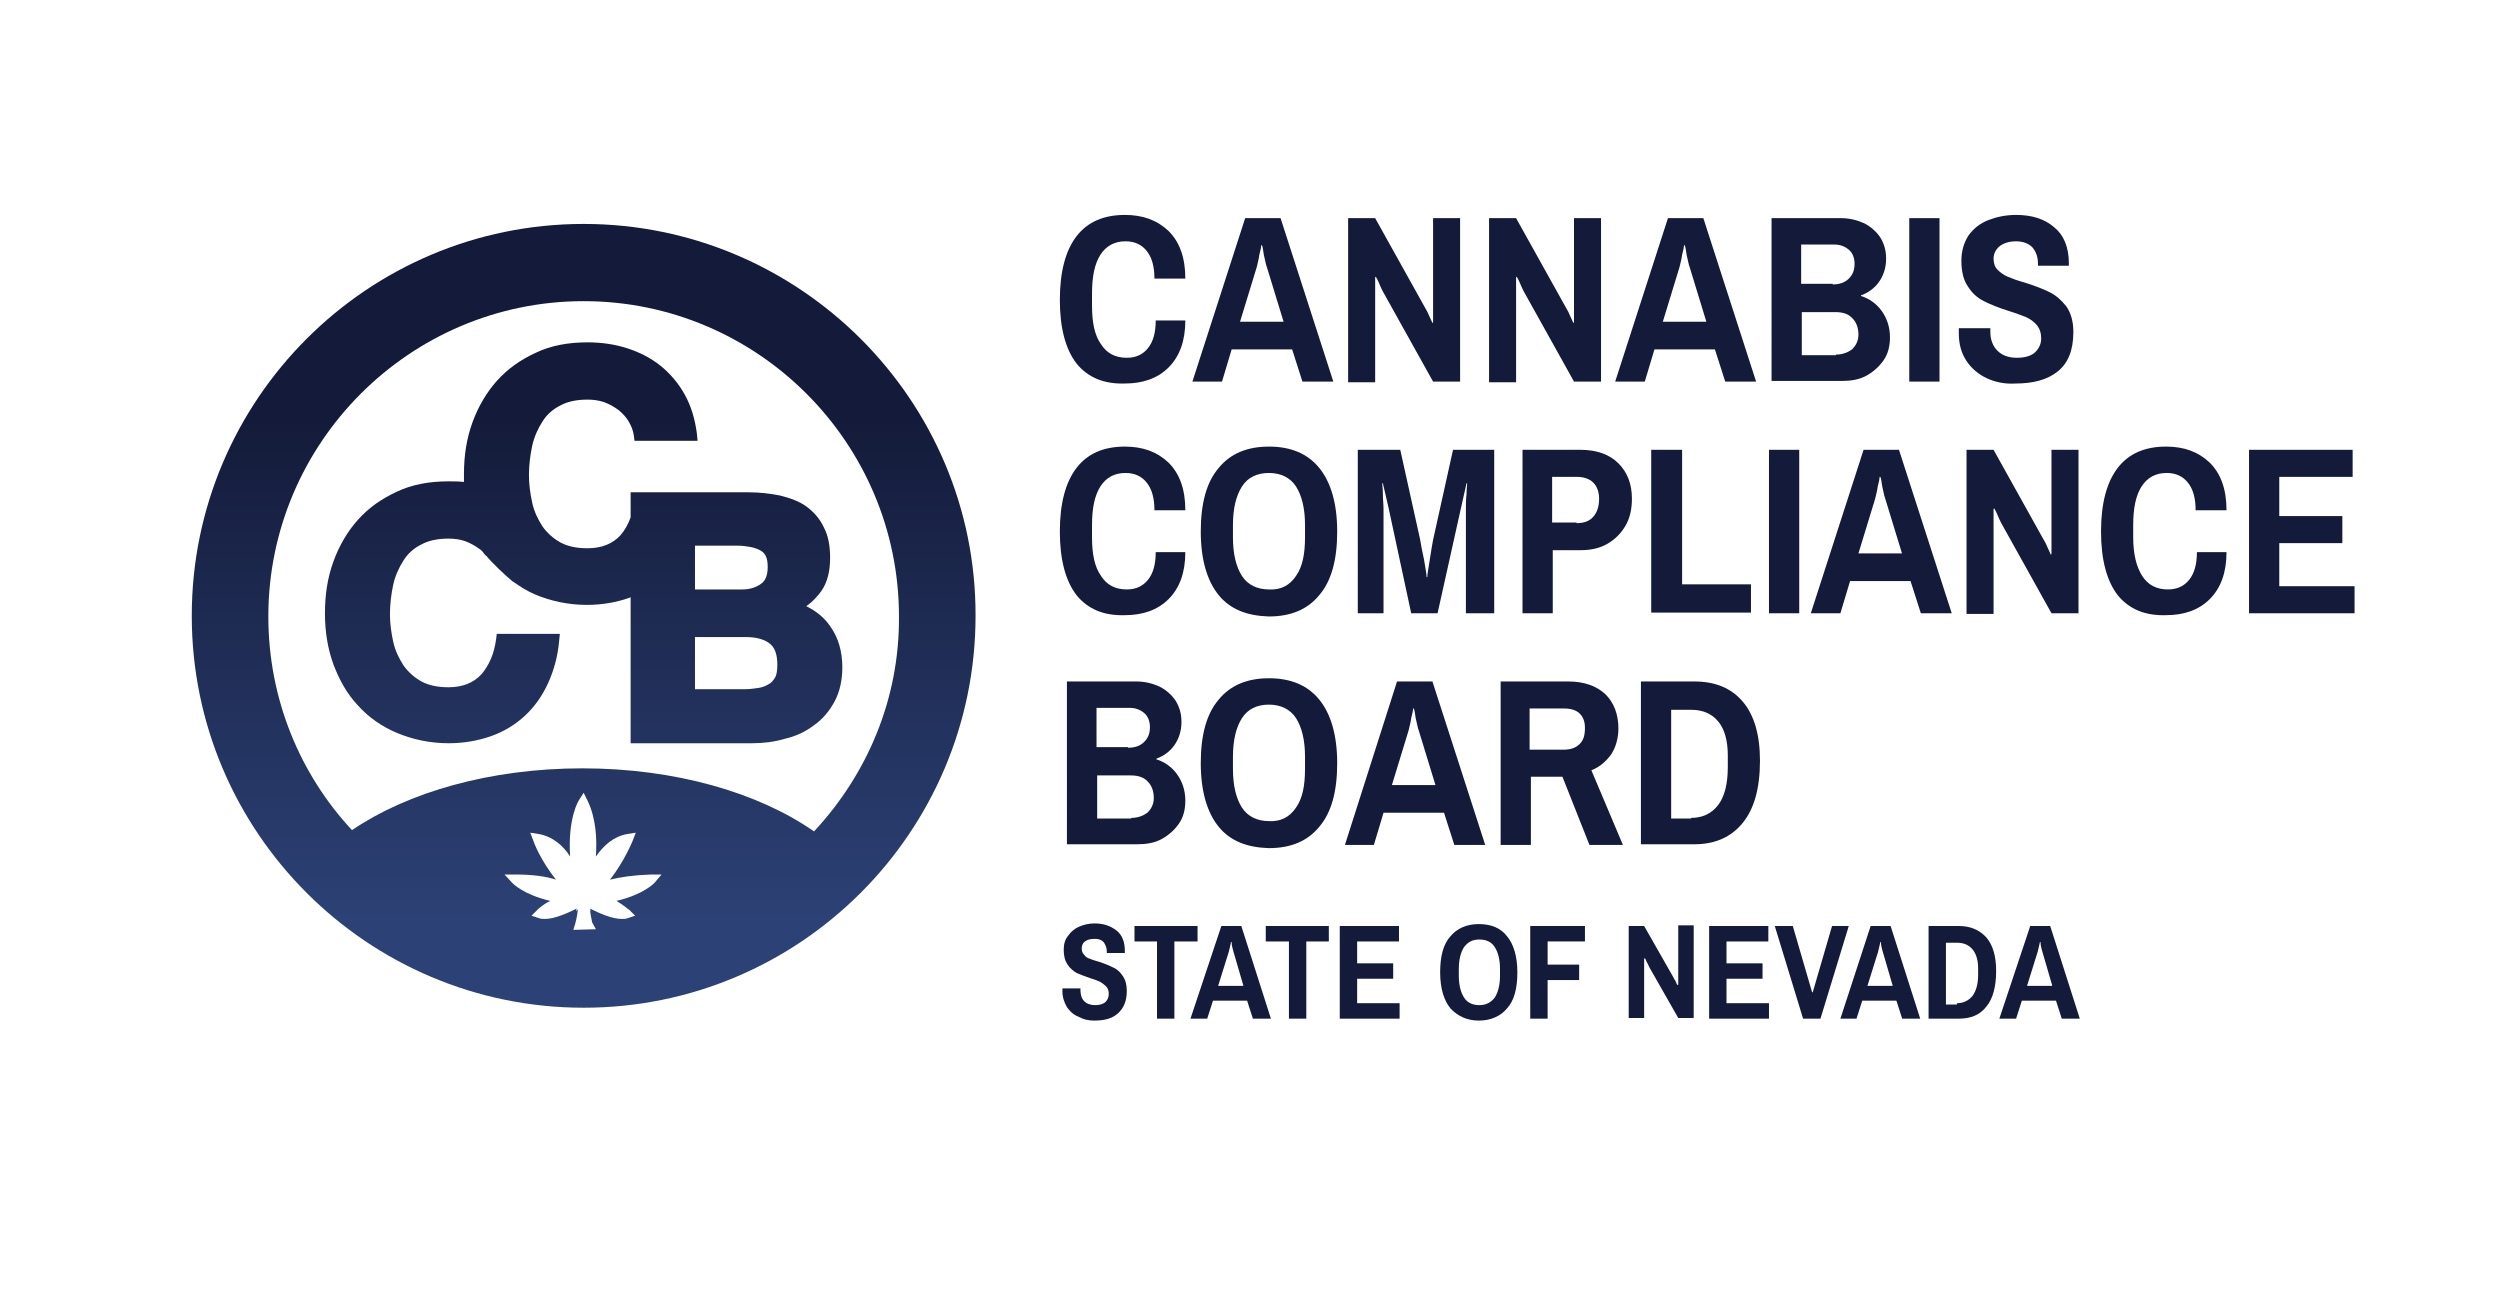 <?xml version="1.0" encoding="utf-8"?>
<!-- Generator: Adobe Illustrator 21.1.0, SVG Export Plug-In . SVG Version: 6.00 Build 0)  -->
<svg version="1.1" id="Layer_1" xmlns="http://www.w3.org/2000/svg" xmlns:xlink="http://www.w3.org/1999/xlink" x="0px" y="0px"
	 viewBox="0 0 388.5 201" style="enable-background:new 0 0 388.5 201;" xml:space="preserve">
<style type="text/css">
	.st0{fill:url(#SVGID_1_);}
	.st1{fill:url(#SVGID_2_);}
	.st2{fill:url(#SVGID_3_);}
	.st3{fill:#141B3A;}
</style>
<g>
	<g>
		<linearGradient id="SVGID_1_" gradientUnits="userSpaceOnUse" x1="90.734" y1="157.338" x2="90.734" y2="38.692">
			<stop  offset="0.121" style="stop-color:#2C4175"/>
			<stop  offset="0.776" style="stop-color:#141B3A"/>
		</linearGradient>
		<path class="st0" d="M90.7,34.8c-33.6,0-60.9,27.3-60.9,60.9c0,33.6,27.3,60.9,60.9,60.9s60.9-27.3,60.9-60.9
			C151.7,62.2,124.3,34.8,90.7,34.8z M101.7,137.2c-0.1,0.1-1.7,1.8-5.9,2.8c1.2,0.7,1.9,1.4,2,1.4l0.9,0.9l-1.2,0.4
			c-0.3,0.1-0.5,0.1-0.9,0.1c-1.5,0-3.5-0.9-4.9-1.6l0.1,0.4l-0.1-0.1c0.1,0.9,0.3,1.6,0.3,1.8l0.6,1.1l-3.5,0.1l0.3-1
			c0,0,0.3-1,0.4-2.2l-0.3,0.3l0.1-0.4c-1.4,0.7-3.4,1.6-4.9,1.6c-0.3,0-0.6,0-0.9-0.1l-1.2-0.4l0.9-0.9c0.1-0.1,0.8-0.8,2-1.4
			c-4.2-1-5.8-2.7-5.9-2.8l-1.2-1.3l1.7,0c2.7,0,4.8,0.3,6.3,0.8c-2.4-3-3.5-5.9-3.5-6l-0.5-1.3l1.3,0.2c2.2,0.4,3.8,1.8,4.9,3.5
			c-0.4-5.9,1.3-8.7,1.4-8.8l0.7-1.1l0.6,1.2c1.3,2.7,1.5,5.9,1.3,8.7c1.2-1.7,2.7-3.1,4.9-3.5l1.3-0.2l-0.5,1.3
			c-0.1,0.2-1.2,3-3.5,6c1.6-0.4,3.6-0.7,6.3-0.8l1.7,0L101.7,137.2z M126.5,129.2c-8.6-6-21.5-9.8-36-9.8
			c-14.3,0-27.1,3.7-35.8,9.6c-8.1-8.7-13-20.4-13-33.2c0-27,22-49,49-49s49,22,49,49C139.8,108.7,134.7,120.4,126.5,129.2z"/>
		<g>
			<linearGradient id="SVGID_2_" gradientUnits="userSpaceOnUse" x1="75.378" y1="157.338" x2="75.378" y2="38.692">
				<stop  offset="0.121" style="stop-color:#2C4175"/>
				<stop  offset="0.776" style="stop-color:#141B3A"/>
			</linearGradient>
			<path class="st1" d="M75.2,85.9c0,0,0.1,0.2,0.4,0.4C75.4,86.2,75.3,86,75.2,85.9z"/>
			<linearGradient id="SVGID_3_" gradientUnits="userSpaceOnUse" x1="90.734" y1="157.338" x2="90.734" y2="38.692">
				<stop  offset="0.121" style="stop-color:#2C4175"/>
				<stop  offset="0.776" style="stop-color:#141B3A"/>
			</linearGradient>
			<path class="st2" d="M129,97.3c-0.9-1.3-2.1-2.3-3.7-3.1c1-0.7,1.7-1.5,2.3-2.3c1-1.4,1.4-3.2,1.4-5.2c0-1.9-0.3-3.5-1-4.8
				c-0.6-1.3-1.6-2.4-2.7-3.2c-1.1-0.8-2.5-1.3-4.1-1.7c-1.5-0.3-3.2-0.5-5-0.5H98v3.9c-0.4,1.1-0.9,2-1.6,2.8c-1.2,1.3-2.9,2-5.1,2
				c-1.7,0-3.1-0.3-4.2-0.9c-1.1-0.6-2.1-1.5-2.8-2.5c-0.7-1.1-1.3-2.3-1.6-3.7c-0.3-1.4-0.5-2.8-0.5-4.3c0-1.5,0.2-3.1,0.5-4.5
				c0.3-1.4,0.9-2.7,1.6-3.8c0.7-1.1,1.6-1.9,2.8-2.5c1.1-0.6,2.5-0.9,4.2-0.9c0.9,0,1.7,0.1,2.6,0.4c0.8,0.3,1.5,0.7,2.2,1.2
				c0.6,0.5,1.2,1.1,1.6,1.8c0.4,0.7,0.7,1.4,0.8,2.2l0.1,0.8h9.8l-0.1-1.1c-0.3-2.3-0.9-4.3-1.9-6.1c-1-1.8-2.3-3.3-3.8-4.5
				c-1.5-1.2-3.3-2.1-5.2-2.7c-1.9-0.6-3.9-0.9-6.1-0.9c-3,0-5.7,0.5-8,1.6c-2.4,1.1-4.4,2.5-6.1,4.4c-1.6,1.8-2.9,4-3.8,6.5
				c-0.9,2.5-1.3,5.1-1.3,8c0,0.4,0,0.8,0,1.2c-0.8-0.1-1.6-0.1-2.4-0.1c-3,0-5.7,0.5-8,1.6c-2.4,1.1-4.4,2.5-6.1,4.4
				c-1.6,1.8-2.9,4-3.8,6.5c-0.9,2.5-1.3,5.1-1.3,8c0,2.8,0.4,5.4,1.3,7.9c0.9,2.4,2.1,4.6,3.8,6.4c1.6,1.8,3.7,3.3,6.1,4.3
				c2.4,1,5.1,1.6,8,1.6c2.4,0,4.6-0.4,6.6-1.1c2-0.7,3.8-1.8,5.3-3.2c1.5-1.4,2.7-3.1,3.6-5.1c0.9-2,1.5-4.2,1.7-6.6l0.1-1h-9.8
				l-0.1,0.8c-0.3,2.3-1.1,4.1-2.3,5.5c-1.2,1.3-2.9,2-5.1,2c-1.7,0-3.1-0.3-4.2-0.9c-1.1-0.6-2.1-1.5-2.8-2.5
				c-0.7-1.1-1.3-2.3-1.6-3.7c-0.3-1.4-0.5-2.8-0.5-4.3c0-1.5,0.2-3.1,0.5-4.5c0.3-1.4,0.9-2.7,1.6-3.8c0.7-1.1,1.6-1.9,2.8-2.5
				c1.1-0.6,2.5-0.9,4.2-0.9c0.9,0,1.7,0.1,2.6,0.4c0.8,0.3,1.5,0.7,2.2,1.2c0.3,0.2,0.5,0.4,0.7,0.7l0,0l0,0
				c0.1,0.1,0.2,0.3,0.4,0.4c0.8,1,3,3.1,4,3.9c0,0,0.1,0.1,0.3,0.2c1,0.7,2.1,1.4,3.3,1.9c2.4,1,5.1,1.6,8,1.6
				c2.4,0,4.6-0.4,6.6-1.1c0.1,0,0.1-0.1,0.2-0.1v22.7h18.9c1.7,0,3.4-0.2,5.1-0.7c1.7-0.4,3.2-1.1,4.5-2.1c1.3-0.9,2.4-2.2,3.2-3.7
				c0.8-1.5,1.2-3.3,1.2-5.3C130.9,101.3,130.3,99.1,129,97.3z M108,84.8h6.7c0.7,0,1.3,0.1,1.9,0.2c0.6,0.1,1.1,0.3,1.5,0.5
				c0.4,0.2,0.7,0.5,0.9,0.9c0.2,0.4,0.3,1,0.3,1.7c0,1.2-0.3,2.1-1,2.6c-0.8,0.6-1.8,0.9-3,0.9H108V84.8z M120.5,105.2
				c-0.3,0.5-0.6,0.9-1,1.1c-0.5,0.3-1,0.5-1.6,0.6c-0.7,0.1-1.4,0.2-2.1,0.2H108V99h7.9c1.5,0,2.8,0.3,3.7,1
				c0.8,0.6,1.2,1.7,1.2,3.3C120.8,104.1,120.7,104.8,120.5,105.2z"/>
		</g>
	</g>
	<g>
		<path class="st3" d="M167.3,56.5c-1.7-2.2-2.6-5.5-2.6-9.9c0-4.4,0.9-7.7,2.6-9.9c1.7-2.2,4.2-3.3,7.5-3.3c2.8,0,5,0.8,6.8,2.5
			c1.7,1.7,2.6,4.1,2.6,7.4h-4.8c0-1.9-0.4-3.3-1.2-4.3c-0.8-1-1.9-1.5-3.3-1.5c-1.7,0-3,0.7-3.9,2.1c-0.9,1.4-1.3,3.4-1.3,6v1.9
			c0,2.6,0.4,4.6,1.4,6c0.9,1.4,2.2,2.1,4,2.1c1.4,0,2.5-0.5,3.3-1.5c0.8-1,1.2-2.4,1.2-4.3h4.6c0,3.2-0.9,5.6-2.6,7.3
			c-1.7,1.7-4,2.5-6.8,2.5C171.6,59.7,169.1,58.7,167.3,56.5z"/>
		<path class="st3" d="M193.5,33.9h5.5l8.2,25.4h-4.8l-1.6-5h-9.4l-1.5,5h-4.6L193.5,33.9z M199.5,50.1l-2.6-8.5
			c-0.2-0.5-0.3-1.2-0.5-2c-0.1-0.8-0.2-1.3-0.3-1.5h-0.1c0,0.2-0.1,0.8-0.3,1.5c-0.1,0.8-0.3,1.4-0.4,1.9l-2.6,8.5H199.5z"/>
		<path class="st3" d="M209.5,33.9h4.2l7.8,14c0.2,0.3,0.4,0.7,0.6,1.2c0.3,0.6,0.4,0.9,0.5,1.1l0.1-0.1l0-2.1V33.9h4.2v25.4h-4.2
			l-7.8-14c-0.2-0.4-0.4-0.8-0.6-1.3c-0.2-0.5-0.4-0.8-0.5-1l-0.1,0.1c0,0.1,0,0.4,0,0.9c0,0.4,0,0.8,0,1.3v14.1h-4.2V33.9z"/>
		<path class="st3" d="M231.4,33.9h4.2l7.8,14c0.2,0.3,0.4,0.7,0.6,1.2c0.3,0.6,0.4,0.9,0.5,1.1l0.1-0.1l0-2.1V33.9h4.2v25.4h-4.2
			l-7.8-14c-0.2-0.4-0.4-0.8-0.6-1.3c-0.2-0.5-0.4-0.8-0.5-1l-0.1,0.1c0,0.1,0,0.4,0,0.9c0,0.4,0,0.8,0,1.3v14.1h-4.2V33.9z"/>
		<path class="st3" d="M259.2,33.9h5.5l8.2,25.4h-4.8l-1.6-5h-9.4l-1.5,5h-4.6L259.2,33.9z M265.2,50.1l-2.6-8.5
			c-0.2-0.5-0.3-1.2-0.5-2c-0.1-0.8-0.2-1.3-0.3-1.5h-0.1c0,0.2-0.1,0.8-0.3,1.5c-0.1,0.8-0.3,1.4-0.4,1.9l-2.6,8.5H265.2z"/>
		<path class="st3" d="M275.2,33.9h10.9c1.3,0,2.5,0.3,3.6,0.8c1,0.5,1.9,1.3,2.5,2.2c0.6,1,0.9,2,0.9,3.3c0,1.4-0.4,2.6-1.1,3.6
			s-1.7,1.7-2.8,2.1v0.1c1.3,0.4,2.4,1.2,3.2,2.3c0.8,1.1,1.3,2.5,1.3,4.1c0,1.4-0.3,2.6-1,3.6c-0.7,1-1.6,1.8-2.7,2.4
			c-1.1,0.6-2.4,0.8-3.8,0.8h-10.9V33.9z M284.8,44.2c1.1,0,1.9-0.3,2.5-0.9c0.6-0.6,0.9-1.3,0.9-2.3c0-0.9-0.3-1.7-0.9-2.2
			c-0.6-0.5-1.3-0.8-2.3-0.8h-5.1v6.1H284.8z M285.3,55.1c1,0,1.8-0.3,2.5-0.8c0.6-0.6,1-1.3,1-2.3c0-1-0.3-1.9-0.9-2.5
			c-0.6-0.7-1.5-1-2.7-1h-5.2v6.7H285.3z"/>
		<path class="st3" d="M296.7,33.9h4.7v25.4h-4.7V33.9z"/>
		<path class="st3" d="M308.8,58.8c-1.3-0.6-2.4-1.5-3.2-2.7c-0.8-1.2-1.2-2.6-1.2-4.3l0-0.8h4.9l0,0.6c0,1.2,0.4,2.2,1.1,2.9
			s1.7,1.1,3,1.1c1.3,0,2.3-0.3,2.9-0.9c0.6-0.6,0.9-1.3,0.9-2.1c0-0.8-0.2-1.5-0.7-2.1c-0.4-0.5-1-0.9-1.6-1.2
			c-0.7-0.3-1.6-0.6-2.8-1c-1.6-0.5-2.8-1-3.8-1.5c-1-0.5-1.8-1.2-2.5-2.3c-0.7-1-1-2.4-1-4c0-1.5,0.4-2.8,1.1-3.9
			c0.8-1.1,1.8-1.9,3.1-2.4c1.3-0.5,2.7-0.8,4.3-0.8c2.4,0,4.4,0.6,5.9,1.9c1.5,1.2,2.3,3.1,2.3,5.6v0.4h-4.8v-0.3
			c0-1.1-0.3-1.9-0.9-2.6c-0.6-0.6-1.5-0.9-2.5-0.9c-1.1,0-2,0.3-2.6,0.8c-0.6,0.5-0.9,1.2-0.9,1.9c0,0.7,0.2,1.3,0.6,1.7
			c0.4,0.4,0.9,0.8,1.6,1.1s1.5,0.6,2.6,0.9c1.6,0.5,2.9,1,3.9,1.5c1,0.5,1.8,1.2,2.6,2.2c0.7,1,1.1,2.3,1.1,4
			c0,2.8-0.8,4.8-2.4,6.1s-3.8,1.9-6.6,1.9C311.6,59.7,310.1,59.4,308.8,58.8z"/>
		<path class="st3" d="M167.3,92.5c-1.7-2.2-2.6-5.5-2.6-9.9c0-4.4,0.9-7.7,2.6-9.9c1.7-2.2,4.2-3.3,7.5-3.3c2.8,0,5,0.8,6.8,2.5
			c1.7,1.7,2.6,4.1,2.6,7.4h-4.8c0-1.9-0.4-3.3-1.2-4.3c-0.8-1-1.9-1.5-3.3-1.5c-1.7,0-3,0.7-3.9,2.1c-0.9,1.4-1.3,3.4-1.3,6v1.9
			c0,2.6,0.4,4.6,1.4,6c0.9,1.4,2.2,2.1,4,2.1c1.4,0,2.5-0.5,3.3-1.5c0.8-1,1.2-2.4,1.2-4.3h4.6c0,3.2-0.9,5.6-2.6,7.3
			c-1.7,1.7-4,2.5-6.8,2.5C171.6,95.7,169.1,94.7,167.3,92.5z"/>
		<path class="st3" d="M189.4,92.5c-1.8-2.2-2.8-5.5-2.8-9.9c0-4.4,0.9-7.7,2.8-9.9c1.8-2.2,4.4-3.3,7.8-3.3c3.4,0,6,1.1,7.8,3.3
			c1.8,2.2,2.8,5.5,2.8,9.9c0,4.4-0.9,7.7-2.8,9.9c-1.8,2.2-4.4,3.3-7.8,3.3C193.8,95.7,191.2,94.7,189.4,92.5z M201.4,89.5
			c1-1.4,1.4-3.4,1.4-6v-1.9c0-2.6-0.5-4.6-1.4-6s-2.4-2.1-4.2-2.1c-1.9,0-3.3,0.7-4.2,2.1s-1.4,3.4-1.4,6v1.9c0,2.6,0.5,4.6,1.4,6
			s2.4,2.1,4.2,2.1C199,91.7,200.4,91,201.4,89.5z"/>
		<path class="st3" d="M210.9,69.9h6.7l3.1,14c0.1,0.7,0.3,1.7,0.6,3.1c0.2,1.3,0.4,2.2,0.4,2.7h0.1c0-0.5,0.2-1.4,0.4-2.8
			s0.4-2.4,0.5-3l3.1-14h6.4v25.4h-4.4V79.1c0-0.7,0-1.5,0.1-2.3c0-0.8,0.1-1.4,0.1-1.7h-0.1l-0.9,4l-3.6,16.2h-4.1L215.8,79
			l-0.9-3.9h-0.1c0,0.3,0.1,0.9,0.1,1.7c0,0.8,0.1,1.6,0.1,2.3v16.2h-4V69.9z"/>
		<path class="st3" d="M236.5,69.9h9.1c2.5,0,4.5,0.7,5.9,2.1c1.4,1.4,2.1,3.2,2.1,5.5c0,1.6-0.3,3-1,4.2c-0.7,1.2-1.6,2.1-2.8,2.8
			c-1.2,0.7-2.6,1-4.2,1h-4.3v9.8h-4.7V69.9z M245,81.3c1.1,0,2-0.3,2.6-1c0.6-0.7,0.9-1.6,0.9-2.8c0-1-0.3-1.9-0.9-2.5
			s-1.5-0.9-2.6-0.9h-3.8v7.1H245z"/>
		<path class="st3" d="M256.7,69.9h4.7v20.9h10.7v4.4h-15.5V69.9z"/>
		<path class="st3" d="M274.9,69.9h4.7v25.4h-4.7V69.9z"/>
		<path class="st3" d="M289.6,69.9h5.5l8.2,25.4h-4.8l-1.6-5h-9.4l-1.5,5h-4.6L289.6,69.9z M295.6,86.1l-2.6-8.5
			c-0.2-0.5-0.3-1.2-0.5-2c-0.1-0.8-0.2-1.3-0.3-1.5h-0.1c0,0.2-0.1,0.8-0.3,1.5c-0.1,0.8-0.3,1.4-0.4,1.9l-2.6,8.5H295.6z"/>
		<path class="st3" d="M305.6,69.9h4.2l7.8,14c0.2,0.3,0.4,0.7,0.6,1.2c0.3,0.6,0.4,0.9,0.5,1.1l0.1-0.1l0-2.1V69.9h4.2v25.4h-4.2
			l-7.8-14c-0.2-0.4-0.4-0.8-0.6-1.3c-0.2-0.5-0.4-0.8-0.5-1l-0.1,0.1c0,0.1,0,0.4,0,0.9c0,0.4,0,0.8,0,1.3v14.1h-4.2V69.9z"/>
		<path class="st3" d="M329.1,92.5c-1.7-2.2-2.6-5.5-2.6-9.9c0-4.4,0.9-7.7,2.6-9.9c1.7-2.2,4.2-3.3,7.5-3.3c2.8,0,5,0.8,6.8,2.5
			c1.7,1.7,2.6,4.1,2.6,7.4h-4.8c0-1.9-0.4-3.3-1.2-4.3c-0.8-1-1.9-1.5-3.3-1.5c-1.7,0-3,0.7-3.9,2.1c-0.9,1.4-1.3,3.4-1.3,6v1.9
			c0,2.6,0.5,4.6,1.4,6s2.2,2.1,4,2.1c1.4,0,2.5-0.5,3.3-1.5c0.8-1,1.2-2.4,1.2-4.3h4.6c0,3.2-0.9,5.6-2.6,7.3
			c-1.7,1.7-4,2.5-6.8,2.5C333.4,95.7,330.9,94.7,329.1,92.5z"/>
		<path class="st3" d="M349.4,69.9h16.2v4.2h-11.4v6.1h9.8v4.2h-9.8v6.7h11.7v4.2h-16.4V69.9z"/>
		<path class="st3" d="M165.7,105.9h10.9c1.3,0,2.5,0.3,3.6,0.8c1,0.5,1.9,1.3,2.5,2.2c0.6,1,0.9,2,0.9,3.3c0,1.4-0.4,2.6-1.1,3.6
			s-1.7,1.7-2.8,2.1v0.1c1.3,0.4,2.4,1.2,3.2,2.3c0.8,1.1,1.3,2.5,1.3,4.1c0,1.4-0.3,2.6-1,3.6c-0.7,1-1.6,1.8-2.7,2.4
			c-1.1,0.6-2.4,0.8-3.8,0.8h-10.9V105.9z M175.3,116.2c1.1,0,1.9-0.3,2.5-0.9c0.6-0.6,0.9-1.3,0.9-2.3c0-0.9-0.3-1.7-0.9-2.2
			c-0.6-0.5-1.3-0.8-2.3-0.8h-5.1v6.1H175.3z M175.8,127.1c1,0,1.8-0.3,2.5-0.8c0.6-0.6,1-1.3,1-2.3c0-1-0.3-1.9-0.9-2.5
			c-0.6-0.7-1.5-1-2.7-1h-5.2v6.7H175.8z"/>
		<path class="st3" d="M189.4,128.5c-1.8-2.2-2.8-5.5-2.8-9.9c0-4.4,0.9-7.7,2.8-9.9c1.8-2.2,4.4-3.3,7.8-3.3c3.4,0,6,1.1,7.8,3.3
			c1.8,2.2,2.8,5.5,2.8,9.9c0,4.4-0.9,7.7-2.8,9.9c-1.8,2.2-4.4,3.3-7.8,3.3C193.8,131.7,191.2,130.7,189.4,128.5z M201.4,125.5
			c1-1.4,1.4-3.4,1.4-6v-1.9c0-2.6-0.5-4.6-1.4-6s-2.4-2.1-4.2-2.1c-1.9,0-3.3,0.7-4.2,2.1s-1.4,3.4-1.4,6v1.9c0,2.6,0.5,4.6,1.4,6
			s2.4,2.1,4.2,2.1C199,127.7,200.4,127,201.4,125.5z"/>
		<path class="st3" d="M217.1,105.9h5.5l8.2,25.4H226l-1.6-5h-9.4l-1.5,5H209L217.1,105.9z M223.1,122.1l-2.6-8.5
			c-0.2-0.5-0.3-1.2-0.5-2c-0.1-0.8-0.2-1.3-0.3-1.5h-0.1c0,0.2-0.1,0.8-0.3,1.5c-0.1,0.8-0.3,1.4-0.4,1.9l-2.6,8.5H223.1z"/>
		<path class="st3" d="M233.1,105.9h10.6c2.5,0,4.4,0.7,5.8,2c1.3,1.3,2,3.1,2,5.3c0,1.5-0.4,2.9-1.1,4c-0.8,1.1-1.8,2-3.1,2.5
			l4.9,11.6H247l-4.2-10.6h-4.9v10.6h-4.7V105.9z M243,116.5c1.1,0,1.9-0.3,2.5-0.9c0.6-0.6,0.8-1.4,0.8-2.5c0-1-0.3-1.7-0.8-2.2
			c-0.5-0.5-1.3-0.8-2.4-0.8h-5.4v6.4H243z"/>
		<path class="st3" d="M255,105.9h8.3c3.2,0,5.7,1,7.5,3.1s2.7,5.2,2.7,9.2c0,4.3-0.9,7.5-2.7,9.7c-1.8,2.2-4.3,3.3-7.5,3.3H255
			V105.9z M262.8,127.1c1.8,0,3.2-0.7,4.2-2c1-1.3,1.5-3.3,1.5-5.9v-1.8c0-2.3-0.5-4.1-1.5-5.3c-1-1.2-2.4-1.8-4.2-1.8h-3.1v16.9
			H262.8z"/>
	</g>
	<g>
		<path class="st3" d="M167.6,158c-0.8-0.3-1.4-0.9-1.8-1.5c-0.4-0.7-0.7-1.5-0.7-2.4l0-0.5h2.8l0,0.3c0,0.7,0.2,1.3,0.6,1.7
			c0.4,0.4,1,0.6,1.7,0.6c0.7,0,1.3-0.2,1.6-0.5s0.5-0.7,0.5-1.2s-0.1-0.9-0.4-1.2s-0.6-0.5-0.9-0.7c-0.4-0.2-0.9-0.4-1.6-0.6
			c-0.9-0.3-1.6-0.6-2.1-0.8c-0.5-0.3-1-0.7-1.4-1.3c-0.4-0.6-0.6-1.3-0.6-2.3c0-0.9,0.2-1.6,0.7-2.2c0.4-0.6,1-1.1,1.7-1.4
			c0.7-0.3,1.5-0.5,2.4-0.5c1.4,0,2.5,0.4,3.4,1.1c0.9,0.7,1.3,1.8,1.3,3.2v0.3h-2.8v-0.2c0-0.6-0.2-1.1-0.5-1.5
			c-0.4-0.4-0.8-0.5-1.4-0.5c-0.6,0-1.1,0.1-1.5,0.4c-0.4,0.3-0.5,0.7-0.5,1.1c0,0.4,0.1,0.7,0.4,1c0.2,0.3,0.5,0.5,0.9,0.6
			c0.4,0.2,0.9,0.3,1.5,0.5c0.9,0.3,1.6,0.6,2.2,0.9c0.6,0.3,1,0.7,1.4,1.3c0.4,0.6,0.6,1.3,0.6,2.3c0,1.6-0.5,2.7-1.4,3.5
			s-2.1,1.1-3.7,1.1C169.1,158.6,168.3,158.4,167.6,158z"/>
		<path class="st3" d="M179.9,146.3h-3.6v-2.4h9.8v2.4h-3.6v12h-2.7V146.3z"/>
		<path class="st3" d="M189.8,143.9h3.1l4.6,14.4h-2.8l-0.9-2.8h-5.3l-0.9,2.8h-2.6L189.8,143.9z M193.2,153.1l-1.4-4.8
			c-0.1-0.3-0.2-0.7-0.3-1.1s-0.1-0.7-0.1-0.8h-0.1c0,0.1-0.1,0.4-0.2,0.9s-0.2,0.8-0.3,1.1l-1.5,4.8H193.2z"/>
		<path class="st3" d="M200.3,146.3h-3.6v-2.4h9.8v2.4H203v12h-2.7V146.3z"/>
		<path class="st3" d="M208.2,143.9h9.2v2.4h-6.5v3.4h5.6v2.4h-5.6v3.8h6.6v2.4h-9.3V143.9z"/>
		<path class="st3" d="M225.4,156.7c-1-1.2-1.6-3.1-1.6-5.6c0-2.5,0.5-4.4,1.6-5.6c1-1.2,2.5-1.9,4.4-1.9c1.9,0,3.4,0.6,4.4,1.9
			c1,1.2,1.6,3.1,1.6,5.6c0,2.5-0.5,4.4-1.6,5.6c-1,1.2-2.5,1.9-4.4,1.9C228,158.6,226.5,157.9,225.4,156.7z M232.3,155
			c0.5-0.8,0.8-1.9,0.8-3.4v-1c0-1.5-0.3-2.6-0.8-3.4c-0.5-0.8-1.3-1.2-2.4-1.2c-1.1,0-1.8,0.4-2.4,1.2c-0.5,0.8-0.8,1.9-0.8,3.4v1
			c0,1.5,0.3,2.6,0.8,3.4c0.5,0.8,1.3,1.2,2.4,1.2C230.9,156.2,231.7,155.8,232.3,155z"/>
		<path class="st3" d="M237.8,143.9h8.5v2.4h-5.8v3.6h4.9v2.4h-4.9v6h-2.7V143.9z"/>
		<path class="st3" d="M253.1,143.9h2.4l4.5,7.9c0.1,0.2,0.2,0.4,0.4,0.7c0.1,0.3,0.2,0.5,0.3,0.6l0.1-0.1l0-1.2v-8h2.4v14.4h-2.4
			l-4.5-7.9c-0.1-0.2-0.2-0.5-0.4-0.8c-0.1-0.3-0.2-0.5-0.3-0.6l-0.1,0.1c0,0.1,0,0.2,0,0.5s0,0.5,0,0.7v8h-2.4V143.9z"/>
		<path class="st3" d="M265.6,143.9h9.2v2.4h-6.5v3.4h5.6v2.4h-5.6v3.8h6.6v2.4h-9.3V143.9z"/>
		<path class="st3" d="M275.8,143.9h2.8l3,10.3h0.1l3-10.3h2.6l-4.4,14.4h-2.7L275.8,143.9z"/>
		<path class="st3" d="M290.7,143.9h3.1l4.6,14.4h-2.8l-0.9-2.8h-5.3l-0.9,2.8H286L290.7,143.9z M294.1,153.1l-1.4-4.8
			c-0.1-0.3-0.2-0.7-0.3-1.1s-0.1-0.7-0.1-0.8h-0.1c0,0.1-0.1,0.4-0.2,0.9s-0.2,0.8-0.3,1.1l-1.5,4.8H294.1z"/>
		<path class="st3" d="M299.7,143.9h4.7c1.8,0,3.2,0.6,4.3,1.8c1,1.2,1.5,2.9,1.5,5.2c0,2.4-0.5,4.3-1.5,5.5c-1,1.3-2.4,1.9-4.3,1.9
			h-4.7V143.9z M304.1,155.9c1,0,1.8-0.4,2.4-1.1c0.6-0.8,0.9-1.9,0.9-3.3v-1c0-1.3-0.3-2.3-0.9-3c-0.6-0.7-1.4-1-2.4-1h-1.7v9.6
			H304.1z"/>
		<path class="st3" d="M315.5,143.9h3.1l4.6,14.4h-2.8l-0.9-2.8h-5.3l-0.9,2.8h-2.6L315.5,143.9z M318.9,153.1l-1.4-4.8
			c-0.1-0.3-0.2-0.7-0.3-1.1s-0.1-0.7-0.1-0.8H317c0,0.1-0.1,0.4-0.2,0.9s-0.2,0.8-0.3,1.1l-1.5,4.8H318.9z"/>
	</g>
</g>
</svg>
